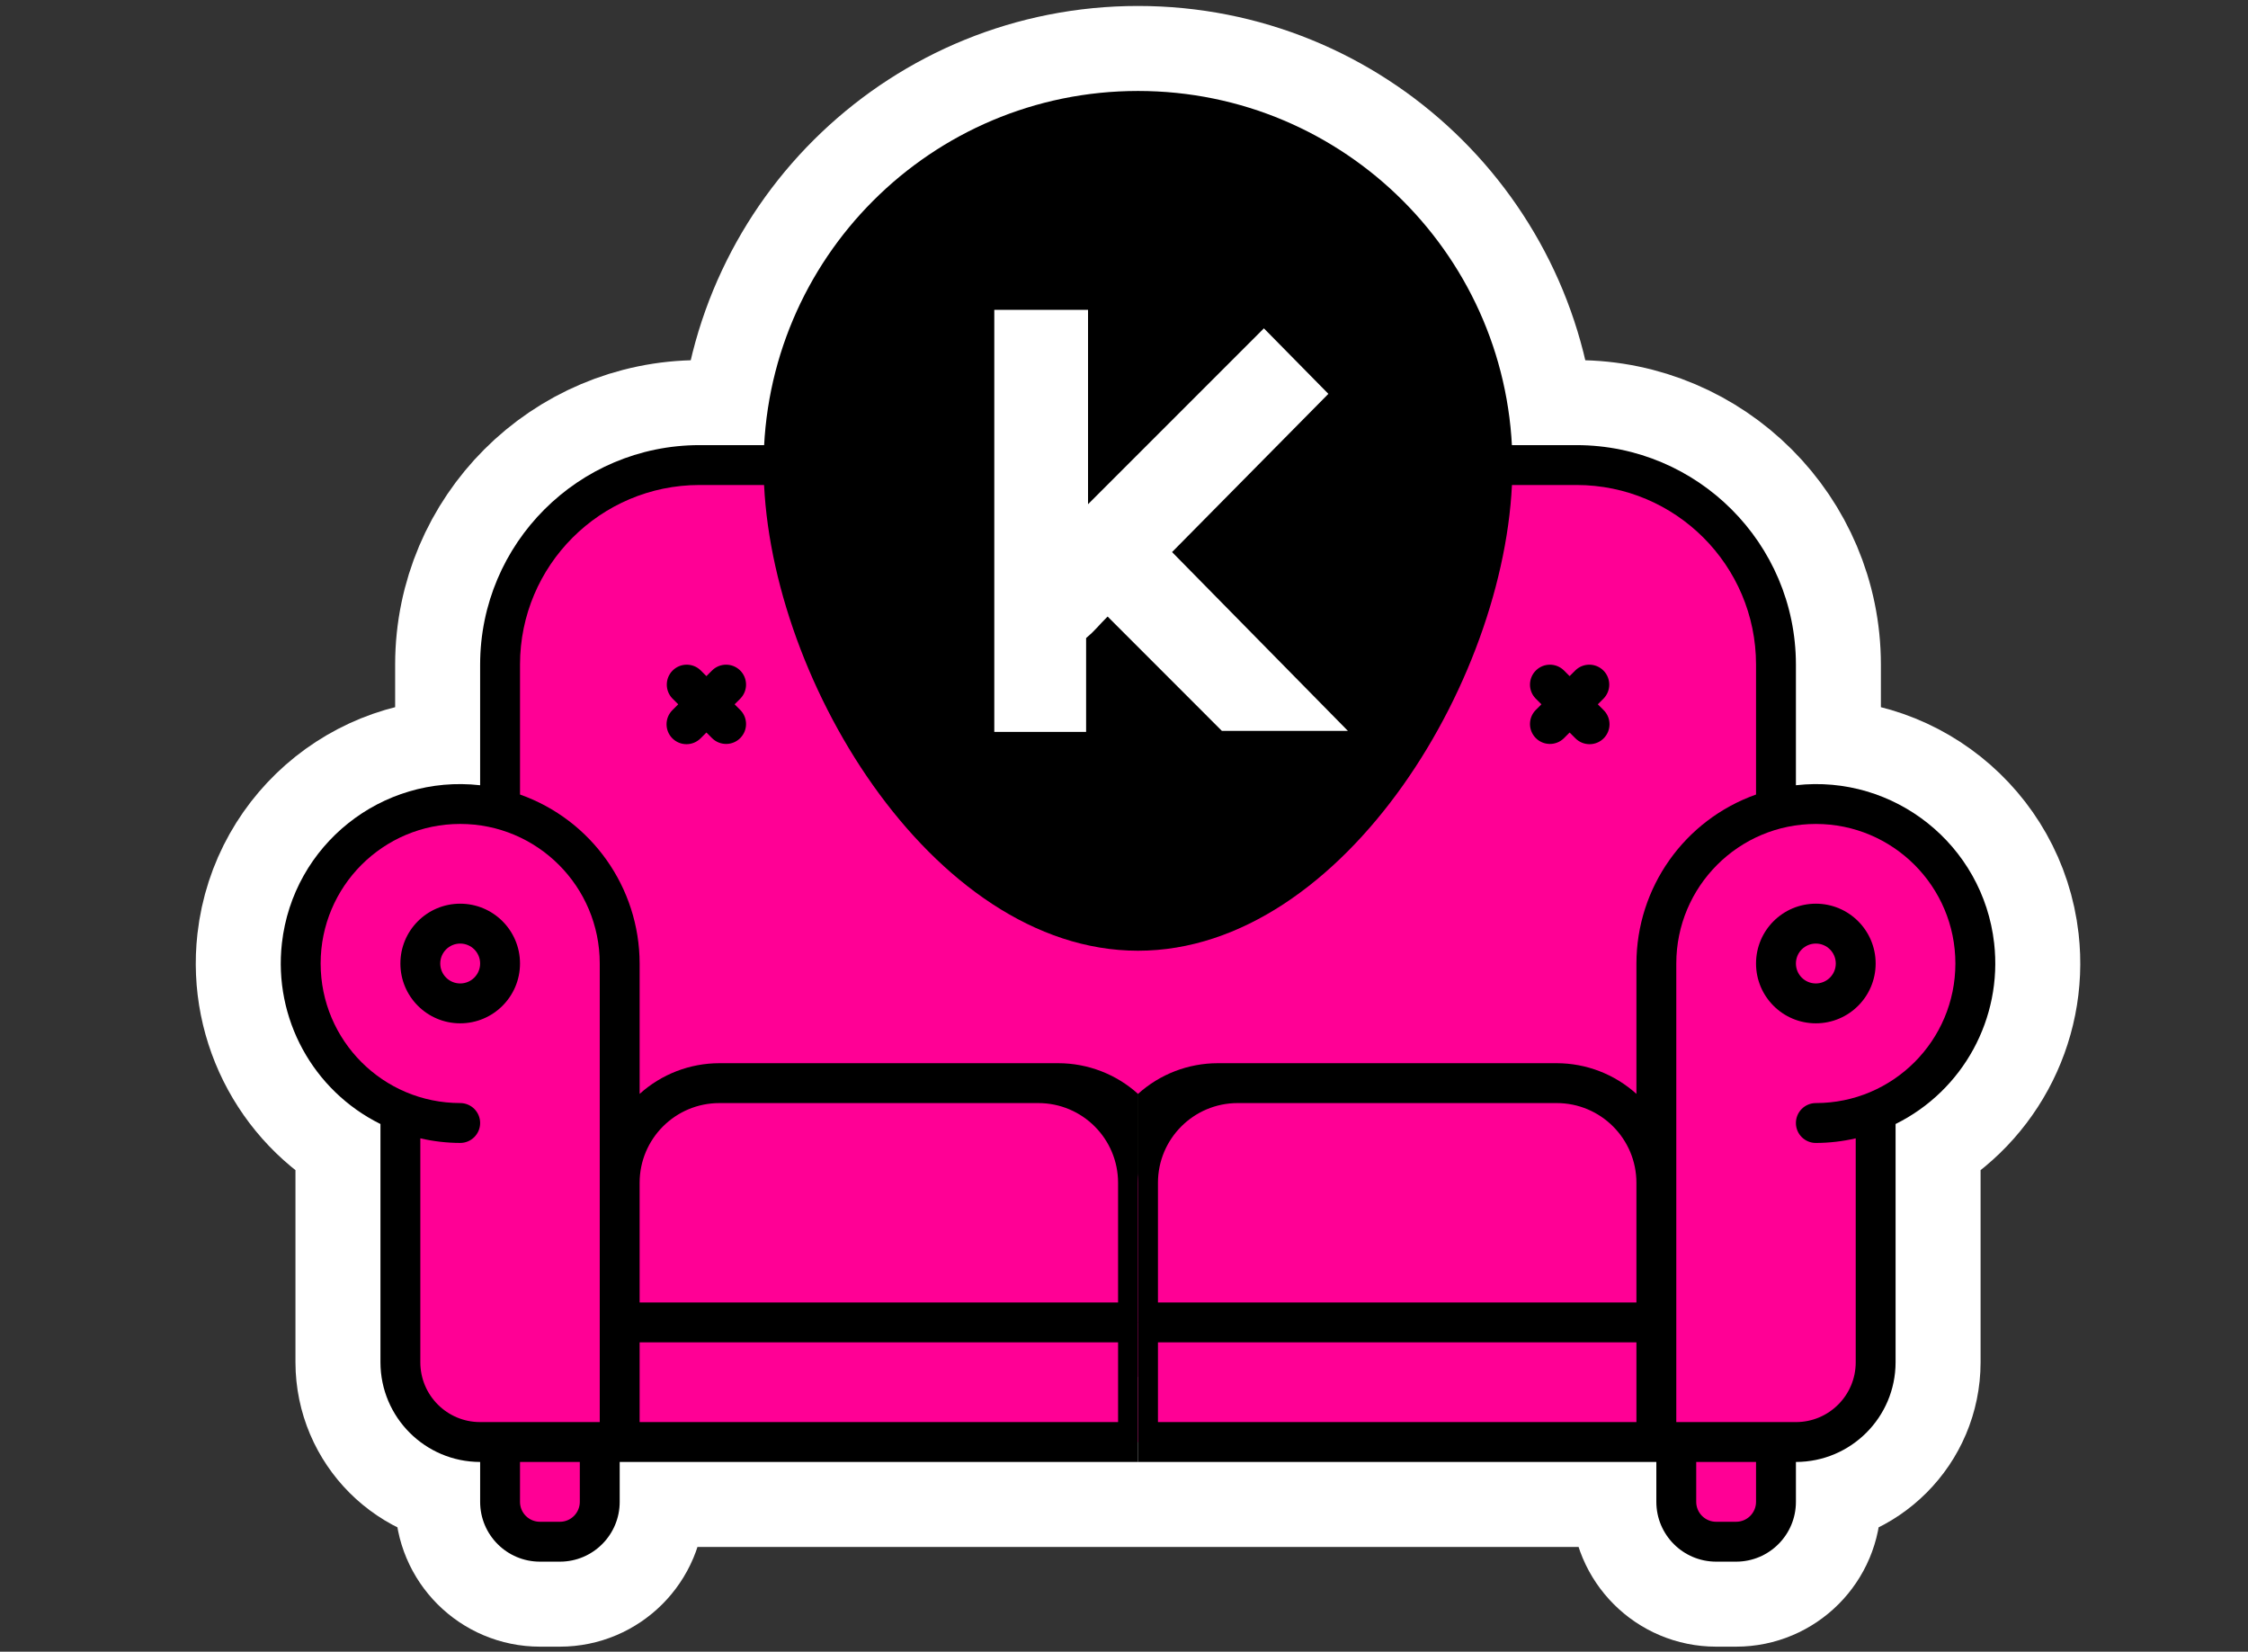 <?xml version="1.0" encoding="utf-8"?>
<!-- Generator: Adobe Illustrator 16.0.0, SVG Export Plug-In . SVG Version: 6.00 Build 0)  -->
<!DOCTYPE svg PUBLIC "-//W3C//DTD SVG 1.1//EN" "http://www.w3.org/Graphics/SVG/1.1/DTD/svg11.dtd">
<svg version="1.1" id="Capa_2" xmlns="http://www.w3.org/2000/svg" xmlns:xlink="http://www.w3.org/1999/xlink" x="0px" y="0px"
	 width="326px" height="239.5px" viewBox="0 0 326 239.5" enable-background="new 0 0 326 239.5" xml:space="preserve">
<rect x="0" y="0" width="326" height="239.5" fill="#333333" stroke="none"/>
<g>
	<path fill="#1D1D1B" d="M289.187,136.774c-1.613-14.265-14.483-24.523-28.749-22.912V96.345
		c-0.02-17.555-14.246-31.781-31.801-31.801h-9.384c-1.53-28.62-25.217-51.354-54.22-51.354c-28.998,0-52.69,22.734-54.219,51.354
		h-9.384c-17.555,0.02-31.781,14.246-31.802,31.801v17.518c-14.265-1.612-27.136,8.647-28.747,22.912
		c-1.229,10.874,4.485,21.354,14.292,26.211v34.549c0.009,7.978,6.477,14.444,14.456,14.454v5.782c0,4.79,3.883,8.674,8.673,8.674
		h2.891c4.79,0,8.674-3.884,8.674-8.674v-5.782h75.167h75.169v5.782c0,4.79,3.881,8.674,8.672,8.674h2.892
		c4.789,0,8.672-3.884,8.672-8.674v-5.782c7.979-0.01,14.446-6.477,14.455-14.454v-34.549
		C284.701,158.128,290.414,147.648,289.187,136.774"/>
	<path fill="none" stroke="#FFFFFF" stroke-width="24.651" stroke-miterlimit="10" d="M289.187,136.774
		c-1.613-14.265-14.483-24.523-28.749-22.912V96.345c-0.02-17.555-14.246-31.781-31.801-31.801h-9.384
		c-1.53-28.62-25.217-51.354-54.22-51.354c-28.998,0-52.69,22.734-54.219,51.354h-9.384c-17.555,0.02-31.781,14.246-31.802,31.801
		v17.518c-14.265-1.612-27.136,8.647-28.747,22.912c-1.229,10.874,4.485,21.354,14.292,26.211v34.549
		c0.009,7.978,6.477,14.444,14.456,14.454v5.782c0,4.79,3.883,8.674,8.673,8.674h2.891c4.79,0,8.674-3.884,8.674-8.674v-5.782
		h75.167h75.169v5.782c0,4.79,3.881,8.674,8.672,8.674h2.892c4.789,0,8.672-3.884,8.672-8.674v-5.782
		c7.979-0.01,14.446-6.477,14.455-14.454v-34.549C284.701,158.128,290.414,147.648,289.187,136.774z"/>
	<path fill="#FF0095" d="M89.866,139.712v69.386H69.628c-6.387,0-11.564-5.176-11.564-11.563v-36.371
		c-11.848-4.774-17.581-18.25-12.806-30.098c3.531-8.761,12.035-14.494,21.479-14.482c1.95,0.003,3.892,0.246,5.782,0.723
		C82.732,119.949,89.865,129.163,89.866,139.712z"/>
	<rect x="89.866" y="191.751" fill="#FF0095" width="75.167" height="17.347"/>
	<path fill="#FF0095" d="M165.033,171.514v20.237H89.866v-20.237c0-7.984,6.471-14.455,14.455-14.455h46.256
		C158.561,157.059,165.033,163.529,165.033,171.514"/>
	<path fill="#FF0095" d="M72.519,209.098h14.455v8.673c0,3.194-2.589,5.781-5.782,5.781h-2.89c-3.194,0-5.783-2.587-5.783-5.781
		V209.098z"/>
	<path fill="#FF0095" d="M165.033,157.059h-60.712c-7.984,0-14.455,6.471-14.455,14.455v-31.802
		c-0.001-10.549-7.134-19.763-17.347-22.405V96.345c0-15.966,12.944-28.91,28.91-28.91h63.604"/>
	<path fill="#FF0095" d="M66.737,133.929c3.194,0,5.782,2.59,5.782,5.783s-2.588,5.783-5.782,5.783c-3.193,0-5.783-2.59-5.783-5.783
		S63.544,133.929,66.737,133.929"/>
	<path d="M165.033,64.544h-63.604c-17.555,0.02-31.781,14.246-31.801,31.801v17.518c-14.265-1.612-27.136,8.647-28.747,22.912
		c-1.229,10.874,4.485,21.354,14.292,26.211v34.548c0.01,7.979,6.477,14.445,14.456,14.455v5.782c0,4.791,3.883,8.674,8.674,8.674
		h2.89c4.79,0,8.674-3.883,8.674-8.674v-5.782h75.167 M92.757,171.513c0-6.386,5.177-11.564,11.564-11.564h46.256
		c6.388,0,11.564,5.179,11.564,11.564v17.348H92.757V171.513z M60.955,197.533v-32.473c1.896,0.439,3.836,0.665,5.782,0.67
		c1.597,0,2.891-1.293,2.891-2.89s-1.294-2.893-2.891-2.893c-11.177,0-20.238-9.06-20.238-20.236s9.061-20.237,20.238-20.237
		s20.237,9.061,20.237,20.237v66.495H69.628C64.838,206.207,60.955,202.323,60.955,197.533z M84.083,217.771
		c0,1.597-1.294,2.891-2.891,2.891h-2.89c-1.597,0-2.892-1.294-2.892-2.891v-5.782h8.673V217.771z M92.757,194.642h69.385v11.565
		H92.757V194.642z"/>
	<path d="M75.41,139.712c0-4.792-3.883-8.674-8.673-8.674c-4.791,0-8.673,3.882-8.673,8.674c0,4.79,3.882,8.673,8.673,8.673
		C71.527,148.385,75.41,144.502,75.41,139.712 M66.737,142.604c-1.597,0-2.891-1.296-2.891-2.892c0-1.598,1.294-2.892,2.891-2.892
		c1.597,0,2.891,1.294,2.891,2.892C69.628,141.308,68.334,142.604,66.737,142.604"/>
	<path fill="#FF0095" d="M240.199,139.712v69.386h20.24c6.387,0,11.563-5.176,11.563-11.563v-36.371
		c11.849-4.774,17.581-18.25,12.806-30.098c-3.53-8.761-12.033-14.494-21.478-14.482c-1.95,0.003-3.894,0.246-5.783,0.723
		C247.334,119.949,240.202,129.163,240.199,139.712z"/>
	<rect x="165.033" y="191.751" fill="#FF0095" width="75.166" height="17.347"/>
	<path fill="#FF0095" d="M165.033,171.514v20.237h75.166v-20.237c0-7.984-6.471-14.455-14.452-14.455H179.49
		C171.506,157.059,165.033,163.529,165.033,171.514"/>
	<path fill="#FF0095" d="M257.547,209.098h-14.455v8.673c0,3.194,2.59,5.781,5.782,5.781h2.892c3.192,0,5.781-2.587,5.781-5.781
		V209.098z"/>
	<path fill="#FF0095" d="M165.033,157.059h60.714c7.981,0,14.452,6.471,14.452,14.455v-31.802
		c0.003-10.549,7.135-19.763,17.348-22.405V96.345c0-15.966-12.944-28.91-28.91-28.91h-63.604"/>
	<path fill="#FF0095" d="M263.33,133.929c-3.194,0-5.783,2.59-5.783,5.783s2.589,5.783,5.783,5.783c3.193,0,5.782-2.59,5.782-5.783
		S266.524,133.929,263.33,133.929"/>
	<path d="M165.033,211.988h75.166v5.782c0,4.791,3.884,8.674,8.675,8.674h2.892c4.789,0,8.674-3.883,8.674-8.674v-5.782
		c7.978-0.01,14.444-6.477,14.453-14.455v-34.548c9.809-4.857,15.521-15.337,14.294-26.211
		c-1.612-14.265-14.483-24.523-28.747-22.912V96.345c-0.021-17.555-14.248-31.781-31.803-31.801h-63.604 M237.31,188.86h-69.386
		v-17.348c0-6.386,5.178-11.564,11.565-11.564h46.258c6.385,0,11.563,5.179,11.563,11.564V188.86z M269.113,197.533
		c0,4.79-3.883,8.674-8.673,8.674h-17.348v-66.495c0-11.177,9.062-20.237,20.238-20.237c11.175,0,20.236,9.061,20.236,20.237
		s-9.062,20.236-20.236,20.236c-1.598,0-2.891,1.296-2.891,2.893s1.293,2.89,2.891,2.89c1.945-0.005,3.886-0.23,5.782-0.67V197.533z
		 M245.983,211.988h8.674v5.782c0,1.597-1.296,2.891-2.891,2.891h-2.892c-1.596,0-2.892-1.294-2.892-2.891V211.988z M237.31,206.207
		h-69.386v-11.563h69.386V206.207z"/>
	<path d="M263.33,148.385c4.789,0,8.672-3.883,8.672-8.673c0-4.792-3.883-8.674-8.672-8.674c-4.791,0-8.674,3.882-8.674,8.674
		C254.656,144.502,258.539,148.385,263.33,148.385 M260.44,139.712c0-1.598,1.293-2.892,2.891-2.892
		c1.596,0,2.891,1.294,2.891,2.892c0,1.596-1.295,2.892-2.891,2.892C261.733,142.604,260.44,141.308,260.44,139.712"/>
	<path fill="#FF0095" d="M165.033,70.326h63.604c14.362,0.016,26.004,11.656,26.02,26.021v18.862
		c-10.382,3.679-17.326,13.489-17.347,24.503v18.906c-3.17-2.863-7.29-4.449-11.563-4.45h-49.15
		c-4.272,0.001-8.394,1.587-11.563,4.45c-3.171-2.863-7.291-4.449-11.563-4.45h-49.149c-4.274,0.001-8.395,1.587-11.564,4.45
		v-18.906c-0.02-11.014-6.965-20.824-17.347-24.503V96.347c0.016-14.365,11.656-26.005,26.019-26.021H165.033z"/>
	<path d="M97.508,107.063c1.129,1.129,2.959,1.129,4.088,0l0.847-0.847l0.848,0.847c1.148,1.109,2.979,1.078,4.087-0.07
		c1.083-1.121,1.083-2.897,0-4.018l-0.846-0.847l0.846-0.847c1.109-1.148,1.078-2.979-0.071-4.089c-1.12-1.081-2.896-1.081-4.016,0
		l-0.848,0.848l-0.847-0.848c-1.148-1.108-2.979-1.077-4.088,0.072c-1.082,1.121-1.082,2.897,0,4.017l0.847,0.847l-0.847,0.847
		C96.38,104.104,96.38,105.934,97.508,107.063"/>
	<path d="M232.559,107.063c-1.129,1.129-2.959,1.129-4.09,0l-0.847-0.847l-0.846,0.847c-1.149,1.109-2.98,1.078-4.089-0.07
		c-1.082-1.121-1.082-2.897,0-4.018l0.848-0.847l-0.848-0.847c-1.109-1.148-1.077-2.979,0.073-4.089
		c1.118-1.081,2.895-1.081,4.016,0l0.846,0.848l0.847-0.848c1.149-1.108,2.98-1.077,4.09,0.072c1.08,1.121,1.08,2.897,0,4.017
		l-0.847,0.847l0.847,0.847C233.688,104.104,233.688,105.934,232.559,107.063"/>
	<path d="M219.332,67.487c0,29.989-24.31,70.371-54.299,70.371c-29.985,0-54.299-40.382-54.299-70.371
		c0-29.987,24.313-54.297,54.299-54.297C195.023,13.19,219.332,37.5,219.332,67.487"/>
	<path fill="#FFFFFF" d="M195.472,105.982h-18.276l-16.572-16.582c-0.571,0.569-1.086,1.112-1.559,1.636
		c-0.475,0.519-0.994,1.015-1.56,1.489v13.6H144.19V44.923h13.595v28.188l25.502-25.499l9.352,9.498l-22.67,22.943L195.472,105.982z
		"/>
</g>
</svg>
